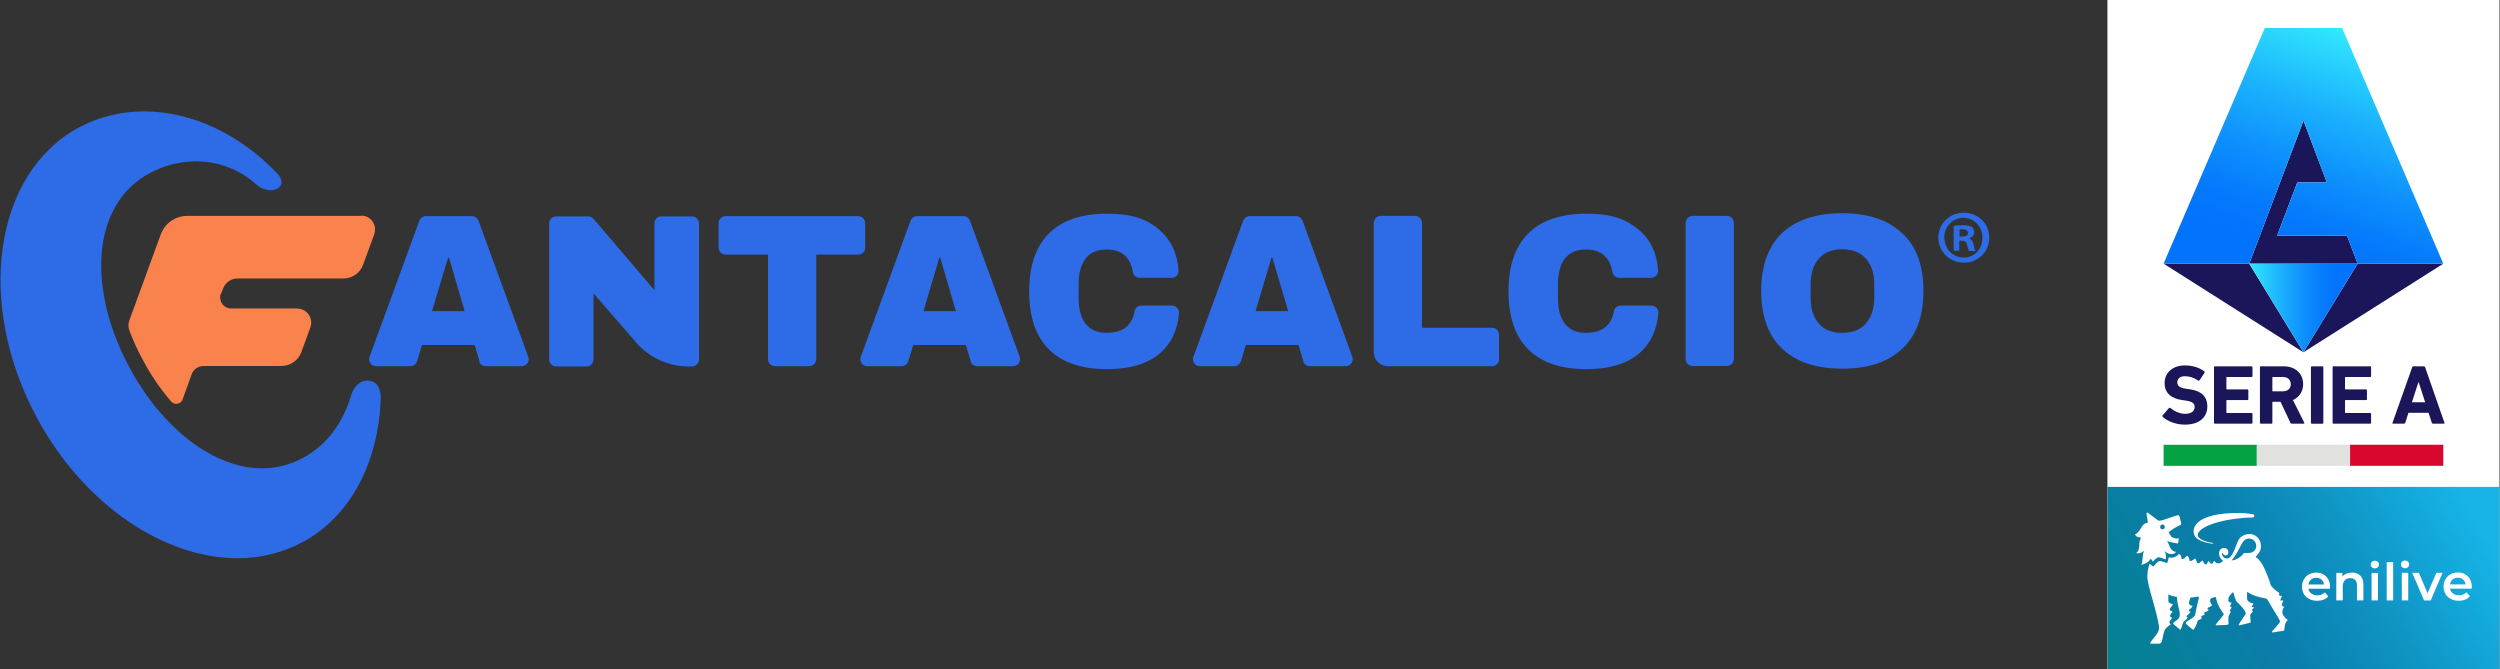 <?xml version="1.0" encoding="UTF-8"?>
<svg id="Livello_2" data-name="Livello 2" xmlns="http://www.w3.org/2000/svg" xmlns:xlink="http://www.w3.org/1999/xlink" viewBox="0 0 1026 274.7">
  <rect x="0" y="0" width="1026" height="274.7" fill="#333333" stroke="none"/>
  <defs>
    <style>
      .cls-1 {
        fill: #e1e1e0;
      }

      .cls-2 {
        fill: #fa824c;
      }

      .cls-3 {
        fill: #2e6be6;
      }

      .cls-4 {
        fill: #05a245;
      }

      .cls-5 {
        fill: #fff;
      }

      .cls-6 {
        fill: #1a1659;
      }

      .cls-7 {
        fill: url(#Sfumatura_senza_nome_6);
      }

      .cls-8 {
        fill: url(#Sfumatura_senza_nome_7);
      }

      .cls-9 {
        fill: url(#Sfumatura_senza_nome_5);
      }

      .cls-10 {
        fill: #d9062d;
      }
    </style>
    <linearGradient id="Sfumatura_senza_nome_7" data-name="Sfumatura senza nome 7" x1="923.1" y1="126.4" x2="967.57" y2="126.4" gradientUnits="userSpaceOnUse">
      <stop offset="0" stop-color="#32eafd"/>
      <stop offset=".04" stop-color="#2ee1fd"/>
      <stop offset=".29" stop-color="#1bb2fd"/>
      <stop offset=".51" stop-color="#0d8ffd"/>
      <stop offset=".69" stop-color="#057afd"/>
      <stop offset=".81" stop-color="#0273fd"/>
    </linearGradient>
    <linearGradient id="Sfumatura_senza_nome_6" data-name="Sfumatura senza nome 6" x1="978.28" y1="17.7" x2="938.62" y2="126.66" gradientUnits="userSpaceOnUse">
      <stop offset="0" stop-color="#32eafd"/>
      <stop offset=".04" stop-color="#2ee1fd"/>
      <stop offset=".29" stop-color="#1bb2fd"/>
      <stop offset=".51" stop-color="#0d8ffd"/>
      <stop offset=".68" stop-color="#057afd"/>
      <stop offset=".8" stop-color="#0273fd"/>
    </linearGradient>
    <linearGradient id="Sfumatura_senza_nome_5" data-name="Sfumatura senza nome 5" x1="838.81" y1="298.79" x2="1023.95" y2="191.9" gradientUnits="userSpaceOnUse">
      <stop offset=".04" stop-color="#038482"/>
      <stop offset=".27" stop-color="#077f9a"/>
      <stop offset=".47" stop-color="#0a7dab"/>
      <stop offset=".68" stop-color="#0f94c4"/>
      <stop offset=".92" stop-color="#16b4e7"/>
    </linearGradient>
  </defs>
  <g id="FC_logo" data-name="FC logo">
    <path class="cls-3" d="M196.79,148.2l-2-6.6h-21.6l-2,6.6c-.4,1.2-1.5,2.1-2.8,2.1h-14c-1.6,0-2.9-1.3-2.9-2.9s0-.7.2-1l20.4-55.8c.4-1.1,1.5-1.9,2.7-1.9h18.9c1.2,0,2.3.8,2.7,1.9l20.4,55.8c.6,1.5-.2,3.1-1.7,3.7-.3.1-.7.2-1,.2h-14.7c-1.3,0-2.4-.8-2.8-2.1M177.29,127.7h13.4l-6.4-21.9h-.4l-6.6,21.9Z"/>
    <path class="cls-3" d="M398.38,148.2l-2-6.6h-21.6l-2,6.6c-.4,1.2-1.5,2.1-2.8,2.1h-14c-1.6,0-2.9-1.3-2.9-2.9,0-.4,0-.7.2-1l20.4-55.8c.4-1.1,1.5-1.9,2.7-1.9h19c1.2,0,2.3.8,2.7,1.9l20.4,55.8c.5,1.5-.2,3.1-1.7,3.7-.3.1-.7.2-1,.2h-14.7c-1.3,0-2.4-.8-2.8-2.1M378.99,127.7h13.3l-6.4-21.9h-.4l-6.5,21.9Z"/>
    <path class="cls-3" d="M534.89,148.2l-2-6.6h-21.6l-2,6.6c-.4,1.2-1.5,2.1-2.8,2.1h-14c-1.6,0-2.9-1.3-2.9-2.9s0-.7.2-1l20.4-55.8c.4-1.1,1.5-1.9,2.7-1.9h19c1.2,0,2.3.8,2.7,1.9l20.4,55.8c.5,1.5-.2,3.1-1.7,3.7-.3.1-.7.2-1,.2h-14.7c-1.3,0-2.4-.8-2.8-2.1M515.39,127.7h13.3l-6.5-21.9h-.4l-6.5,21.9h.1Z"/>
    <path class="cls-3" d="M260.88,140.3l-17.3-19.9v27.1c0,1.6-1.3,2.9-2.8,2.9h-12.5c-1.6,0-2.9-1.3-2.9-2.9h0v-55.9c0-1.6,1.3-2.8,2.9-2.8h13.1c.9,0,1.6.4,2.2,1l25,29.3v-27.5c0-1.6,1.3-2.8,2.9-2.8h12.5c1.6,0,2.9,1.3,2.9,2.8v55.9c0,1.6-1.3,2.9-2.9,2.9h-1.3c-8.3,0-16.3-3.6-21.7-9.9"/>
    <path class="cls-3" d="M334.99,104.4v43c0,1.6-1.3,2.9-2.9,2.9h-14c-1.6,0-2.9-1.3-2.9-2.9v-42.9h-17.4c-1.6,0-2.9-1.3-2.9-2.9h0v-10c0-1.6,1.3-2.9,2.9-2.9h54.4c1.6,0,2.9,1.3,2.9,2.9v10c0,1.6-1.3,2.9-2.9,2.9h-17.2v-.1Z"/>
    <path class="cls-3" d="M475.88,94.4c4.6,4,7.3,9.5,7.8,16.5.1,1.6-1,3-2.6,3.1h-13.4c-1.4,0-2.6-1.1-2.8-2.5-.3-2.2-1.2-4.3-2.6-6-1.9-2.1-4.5-3.1-8-3.1-4,0-6.9,1.2-8.8,3.8-1.9,2.5-2.8,6-2.8,10.5v5.7c0,4.4.9,7.9,2.8,10.4s4.8,3.8,8.6,3.8,6.7-1,8.7-2.9c1.5-1.6,2.5-3.6,2.8-5.8.2-1.4,1.4-2.5,2.8-2.5h12.6c1.6,0,2.9,1.3,2.9,2.9s0,.1,0,.2c-.6,6.9-3.1,12.3-7.6,16.3-5.2,4.5-12.5,6.7-21.9,6.7-10.5,0-18.5-2.7-23.9-8.1-5.4-5.4-8.1-13.3-8.1-23.8s2.7-18.4,8.1-23.8,13.4-8.1,23.9-8.1,16.4,2.3,21.7,6.8"/>
    <path class="cls-3" d="M672.69,94.4c4.7,4,7.3,9.5,7.8,16.5.1,1.6-1.1,3-2.6,3.1h-13.4c-1.4,0-2.6-1.1-2.8-2.5-.3-2.2-1.2-4.3-2.7-6-1.9-2.1-4.5-3.1-8-3.1-4,0-6.9,1.2-8.8,3.8-1.9,2.5-2.8,6-2.8,10.5v5.7c0,4.4.9,7.9,2.8,10.4s4.8,3.8,8.6,3.8,6.7-1,8.7-2.9c1.5-1.6,2.5-3.6,2.8-5.8.2-1.4,1.4-2.5,2.8-2.5h12.6c1.6,0,2.9,1.3,2.9,2.9s0,.1,0,.2c-.6,6.9-3.1,12.3-7.6,16.3-5.2,4.5-12.5,6.7-21.9,6.7-10.5,0-18.5-2.7-23.9-8.1-5.4-5.4-8.1-13.3-8.1-23.8s2.7-18.4,8.1-23.8c5.4-5.4,13.4-8.1,23.9-8.1s16.4,2.3,21.7,6.8"/>
    <path class="cls-3" d="M566.69,88.6h14c1.6,0,2.9,1.3,2.9,2.9v43h28.7c1.6,0,2.9,1.3,2.9,2.9h0v10c0,1.6-1.3,2.9-2.9,2.9h-42.7c-3.2,0-5.8-2.6-5.8-5.8v-53c0-1.6,1.3-2.9,2.9-2.9"/>
    <path class="cls-3" d="M691.78,147.3v-55.8c0-1.6,1.3-2.9,2.9-2.9h14c1.6,0,2.9,1.3,2.9,2.9v55.8c0,1.6-1.3,2.9-2.9,2.9h-14c-1.6,0-2.9-1.3-2.9-2.9h0"/>
    <path class="cls-3" d="M780.69,95.7c5.8,5.4,8.7,13.3,8.7,23.7s-2.9,18.3-8.7,23.7c-5.8,5.5-14,8.2-24.6,8.2s-18.8-2.7-24.6-8.1c-5.8-5.4-8.7-13.4-8.7-23.8s2.9-18.3,8.6-23.8c5.8-5.4,14-8.1,24.6-8.1s18.8,2.7,24.6,8.2M746.39,106.2c-2.2,2.6-3.3,6.1-3.3,10.4v5.7c0,4.4,1.1,7.8,3.3,10.4s5.4,3.9,9.7,3.9,7.5-1.3,9.7-3.9c2.2-2.6,3.4-6,3.4-10.4v-5.7c0-4.4-1.1-7.8-3.4-10.4s-5.5-3.9-9.7-3.9-7.5,1.3-9.7,3.9"/>
    <path class="cls-3" d="M59.18,45.7c-9.3,0-18.6,2.2-26.8,6.6C-2.52,71.1-10.21,124.5,15.18,171.5c19.3,35.8,52.3,57.6,82.3,57.6,9.3,0,18.5-2.2,26.7-6.6,20.1-10.9,31.1-33.1,32.1-58.9,0-3.9-1.2-7.2-5.4-7.4h-.2c-3.9,0-5.9,3.9-6.6,6.1-3.3,11.2-9.9,20.3-19.7,25.6-5.2,2.8-10.9,4.3-16.8,4.3-19.9,0-40.9-16.3-54.4-41.3-17.4-32.3-15.8-66.9,8.2-79.8,5.8-3.2,12.4-4.8,19-4.9,9.1,0,17.9,3.3,24.7,9.4,1.6,1.5,3.8,2.4,6,2.5,3.8,0,6.3-3.1,2.8-6.8-15.6-16.5-35.7-25.6-54.8-25.6"/>
    <path class="cls-2" d="M148.18,88.6h-71.4c-4.8,0-9.1,3-10.8,7.6l-12.9,35.3c-.5,1.3-.5,2.8,0,4.1,1.6,4.3,3.5,8.4,5.7,12.4,3.2,6,7,11.6,11.4,16.7,1,1.2,2.8,1.4,4,.3.4-.3.7-.7.8-1.2l3.8-10.5c.9-2,2.9-3.2,5.1-3.1h31.5c3.7,0,7-2.2,8.3-5.7l3.7-10.1c1.1-3-.4-6.3-3.4-7.4-.7-.2-1.4-.4-2.1-.4h-27.1c-2.4,0-4.4-2-4.4-4.4s0-1,.3-1.5l.9-2.3c.9-2.5,3.3-4.1,5.9-4.1h43.4c3.7,0,7-2.3,8.2-5.8l4.5-12.3c1.1-3-.4-6.3-3.4-7.4-.6-.2-1.3-.3-2-.3"/>
  </g>
  <path class="cls-3" d="M816.39,97.5c0,5.8-4.5,10.3-10.4,10.3s-10.5-4.5-10.5-10.3,4.6-10.2,10.5-10.2,10.4,4.5,10.4,10.2M797.99,97.5c0,4.5,3.4,8.2,7.9,8.2s7.7-3.6,7.7-8.1-3.3-8.2-7.8-8.2-7.9,3.7-7.9,8.2M804.19,102.9h-2.4v-10.2c.9-.2,2.3-.3,3.9-.3s2.8.3,3.5.7c.5.4,1,1.2,1,2.3s-.8,2-2.1,2.4h0c1,.5,1.5,1.2,1.9,2.6.3,1.6.5,2.2.7,2.6h-2.6c-.3-.4-.5-1.3-.8-2.5-.2-1.1-.8-1.7-2.1-1.7h-1.1v4.1h.1ZM804.19,97.1h1.1c1.3,0,2.4-.4,2.4-1.4s-.7-1.6-2.2-1.6-1,0-1.3,0v2.9h0v.1Z"/>
  <g>
    <rect class="cls-5" x="864.89" y="-.05" width="160.9" height="274.8"/>
    <path class="cls-6" d="M887.57,171.04c-.14-.14-.21-.38-.03-.59l2.63-3.01c.14-.17.35-.17.52-.03,1.56,1.25,3.67,2.42,6.16,2.42s3.84-1.14,3.84-2.8c0-1.38-.83-2.25-3.64-2.63l-1.25-.17c-4.78-.66-7.44-2.91-7.44-7.06s3.25-7.2,8.34-7.2c3.12,0,6.03.94,8,2.46.21.14.24.28.07.52l-2.11,3.15c-.14.17-.31.21-.48.1-1.8-1.18-3.53-1.8-5.47-1.8-2.08,0-3.15,1.07-3.15,2.56,0,1.35.97,2.22,3.67,2.6l1.25.17c4.85.66,7.41,2.87,7.41,7.13s-3.15,7.41-9.25,7.41c-3.67,0-7.24-1.45-9.07-3.22"/>
    <path class="cls-6" d="M908.62,150.68c0-.21.14-.35.35-.35h15.1c.21,0,.35.14.35.35v3.7c0,.21-.14.35-.35.35h-10.15c-.14,0-.21.07-.21.21v4.67c0,.14.07.21.21.21h8.45c.21,0,.35.14.35.35v3.67c0,.21-.14.35-.35.35h-8.45c-.14,0-.21.07-.21.21v4.88c0,.14.07.21.21.21h10.15c.21,0,.35.14.35.35v3.7c0,.21-.14.35-.35.35h-15.1c-.21,0-.35-.14-.35-.35v-22.85Z"/>
    <path class="cls-6" d="M940.51,173.88c-.31,0-.42-.1-.52-.35l-4.05-8.62h-3.15c-.14,0-.21.07-.21.21v8.41c0,.21-.14.35-.35.35h-4.4c-.21,0-.35-.14-.35-.35v-22.85c0-.21.14-.35.35-.35h9.38c4.81,0,8,3.01,8,7.31,0,3.01-1.59,5.4-4.19,6.54l4.64,9.28c.1.21,0,.41-.24.41h-4.92ZM940.13,157.64c0-1.77-1.25-2.91-3.19-2.91h-4.15c-.14,0-.21.07-.21.21v5.44c0,.14.07.21.21.21h4.15c1.94,0,3.19-1.14,3.19-2.94"/>
    <path class="cls-6" d="M948.75,150.34h4.4c.19,0,.35.16.35.35v22.85c0,.19-.16.35-.35.35h-4.4c-.19,0-.35-.16-.35-.35v-22.85c0-.19.15-.35.35-.35Z"/>
    <path class="cls-6" d="M957.3,150.68c0-.21.14-.35.35-.35h15.1c.21,0,.35.14.35.35v3.7c0,.21-.14.35-.35.35h-10.15c-.14,0-.21.07-.21.21v4.67c0,.14.07.21.21.21h8.45c.21,0,.35.14.35.35v3.67c0,.21-.14.35-.35.35h-8.45c-.14,0-.21.07-.21.21v4.88c0,.14.07.21.21.21h10.15c.21,0,.35.14.35.35v3.7c0,.21-.14.35-.35.35h-15.1c-.21,0-.35-.14-.35-.35v-22.85Z"/>
    <path class="cls-6" d="M989.99,150.68c.07-.21.21-.35.45-.35h4.36c.24,0,.38.14.45.35l7.96,22.85c.07.21,0,.35-.24.35h-4.5c-.24,0-.38-.1-.45-.35l-1.35-4.12h-8.24l-1.32,4.12c-.07.24-.21.35-.45.35h-4.54c-.24,0-.31-.14-.24-.35l8.1-22.85ZM995.29,165.09l-2.67-8.24h-.1l-2.67,8.24h5.44Z"/>
    <rect class="cls-4" x="902.75" y="167.72" width="8.65" height="38.26" transform="translate(1093.92 -720.22) rotate(90)"/>
    <rect class="cls-1" x="941.01" y="167.72" width="8.65" height="38.26" transform="translate(1132.19 -758.49) rotate(90)"/>
    <rect class="cls-10" x="979.27" y="167.72" width="8.65" height="38.26" transform="translate(1170.45 -796.75) rotate(90)"/>
    <polygon class="cls-6" points="923.1 108.21 945.34 49.51 954.93 74.85 942.82 74.85 934.55 96.68 963.2 96.68 967.57 108.21 923.1 108.21"/>
    <polygon class="cls-6" points="945.33 144.58 1002.73 108.21 967.57 108.21 945.33 144.58"/>
    <polygon class="cls-6" points="945.33 144.58 887.94 108.21 923.1 108.21 945.33 144.58"/>
    <polygon class="cls-8" points="923.1 108.21 945.34 144.58 967.57 108.21 923.1 108.21"/>
    <polygon class="cls-7" points="945.34 49.51 954.93 74.85 942.82 74.85 934.55 96.68 963.2 96.68 967.57 108.21 1002.73 108.21 961.19 11.48 929.48 11.48 887.94 108.21 923.1 108.21 945.34 49.51"/>
    <rect class="cls-9" x="864.89" y="199.82" width="160.9" height="74.93"/>
    <g>
      <g>
        <path class="cls-5" d="M893.36,244.98c-1.03-.17-2.17-.4-3.22-.94,0,0-.25-.15-.25.08v2.11c-.12,1.05.62,1.54,1.54,1.57.7.02-.08.89-.43,1.31-.51.63-.63,1.08-.4,1.37.2.26.37,0,1.03.58-.55.73-.85,1.1-.93,1.31,0,0-.49.76.68,1.12h0c-.3.92-.78,1.09-1.03,1.62-.27.57.6,1.08.53,1.13-1.39.89-2.41,1.93-2.59,2.58-.49,1.41-.76,3.07-1.08,4.46-.1.46-.66.87-1.03.88-1.35.05-2.37,0-3.54,0-.39,0-.22-.29-.22-.29,1.24-2.25,4.07-4.1,3.61-6.89-1.23-7.48-3.4-12.31-4.63-18.85-.47-2.5.47-6.33.79-6.67.25-.27.81.97,1.7.93,0,0,1.39-1.76,2.24-2.17.66-.08,3.13.86,3.13.86.28-.05.67-1.57.8-2.34.61.17,1.66.22,2.38-.1,1.64-.72,1.57-1.29,1.83-1.27.49.05.97,1,1.01,1.61,0,0,0,.62.33.53.97-.25,1.69-1.38,2.07-1.36.4.07.8,1.08.9,1.83,0,0,.07.45.61.24.48-.19.76-.36,1.59-.97.1-.07.26,0,.28.11.44.91.48,1.77,1.02,1.82.47.05.86-.31,1.06-.54.16-.18.64-.64.82-.58s.3,1.14,1.08,1.53c.36.18.62-.09.84-.62.14-.34.48-.74.6-.72s.3.62.76.9c.39.23.85.28.91.02.14-.63.62-1.08.71-.88.14.29.34.43.63.68.35.24.6.29.98.24,1.21-.14,2.03-1.1,1.8-1.22-1.11-.6-1.53-1.81-1.61-2.65.03-.5.04-1.78,1.23-2.28.56-.24,1.49-.23,1.95.17.41.37.67.75.67,1.36,0,.5-.12,1-.56,1.24-.32.18-.89.17-1.22-.08-.3-.23-.42-.67-.67-.84h-.07c-.24.58.15,1.25.48,1.67.68.77,1.76.71,2.1.49h0c1.28-.49,2.34-3.11,2.59-3.72.5-1.23.89-2.59,1.6-3.85.62-1.1,2.16-2.35,4.59-2.35,2.07,0,4.38,1.84,4.52,4.52.12,2.28-.68,3.11-1.55,4.11-.55.63-.62.8-.41.97.66.5.82.59,1.31,1.17,2.05,2.5,2.95,5.42,4.1,8.34.29.71.41,1.53.78,2.17,1.58,2.01,3.1,2.66,3.32,2.93.14.17-.17.22-.18.69,0,.13.29.42.55.44.13,0,.82.11.69.32-.4.66-.63,1.11-.58,1.53.06.49.32-.02.98.05.16.02.22.11.14.25-.37.63-.46.99-.53,1.43-.1.3.18,1,.88.88.07-.01.14.05.12.12-.05.21-.46.39-.64,1-.39,1.33-.15,2.16.98,3.46.46.53.74.52,1.07.94h0c-1.41,1.26-1.2,3.03-1.44,4.06-.07.31-.33.34-.33.34l-4.32.68c-.35.05-.62-.08-.22-.57,1.05-1.27,2.43-2.53,3.17-3.87h0c-.12-.46-.35-.95-.68-1.49-1.41-2.29-2.72-4.42-4.04-6.74-.75-1.33-1.09-1.26-1.09-1.26-3.2-.59-5.22-1.11-7.59-2.64-.17-.05-.16.17-.16.17,0,.61-.08,2.82.17,3.2.77,1.14,2.35,1.3,2.35,1.3,0,0,0,0,0,0,0,0,.24.38-.51,1.02,0,0-.16.1-.09.24.12.3.52.32.85.25.18-.03-.11.51-.69,1.06-.14.13.04.58.24.7.06.03.07.08.03.13-.2.26-1.07.94-1.06,1.42l.17,2.87s0,.09-.04.14c-.07.08-.21.1-.21.1l-4.24,1.06c-.1.02-.24,0-.34-.13-.11-.15.04-.38.04-.38l2.6-3.93.13-.22c.16-.91-.64-1.75-1.16-2.4-.92-1.16-2.31-2.49-2.31-2.49-.78-.67-1.32-3.13-1.51-3.82-.07-.26-.34-.15-.58.07-.57.58-1.05,1.25-1.28,1.66-.2.38-.29,1.37-.24,1.55.08.29.29.75,1.3.74h0c-.09.61-.26.9-.59,1.2,0,0-.18.08-.06.2.32.31.69.53.69.53-.13.42-.33.74-.55,1.02-.64.81.24.65.24.65-.21.55-.36.89-.64,1.37-.72,1.2-.22,2.92-.34,3.79-.03.2-.28.37-.59.41l-4.43.16c-.26,0-.24-.32-.08-.5l3.05-3.73c.24-.33.01-.54-.09-.68,0,0-1.95-2.62-2.58-4.74-.25-.84-.47-1.95-.47-1.95-.66.08-2.46.33-2.33,1.27-.16.43.38,1.91.75,1.92,0,0-.03.07,0,0,0,0,.04.47-.57.66-.71.23-1.42.78-1.32,1.05.1.2.44.32.57.32v.04c-.66.91-1.32.7-1.89,1.17-.2.17-.23.51.43.51h0c-.53.57-.83.48-1.18.66,0,0-.59.22-.48.43.3.57.4.44.18.69-.3.34-.39.4-.84.55-.38.12-.65.33-.65.33-.32.34-.22.64-.43,1.18-.33.84-.85,1.91-1.42,2.62,0,0-.09.14-.23.02l-2.79-2.35c-.25-.2-.11-.52-.11-.52.28-.59.83-.77,1.4-1.12.79-.48,1.53-.93,2.23-1.74.15-.18.22-.57.22-.57.34-2.18,1.01-4.65,1.49-6.76.13-.65-.59-.5-.59-.5-.98.16-1.73.34-2.51.28-.24-.02-.3.08-.5.55-.26.59-.63,1.86-.27,2.33.61.81,1.31.5,1.29.58-.21.8-.89,1.14-1.13,1.34-.31.26-.39.44-.41.56s.04.58.72.47v.07s-.25.57-.88,1.08c-.26.21-.6.46-.72.62-.13.16-.15.53.38.52v.12s-.34.83-.97,1.16c-.21.11-.62.48-.81.86-.43.89-.91,3.28-1.29,3.02-.76-.54-2.61-2.24-2.61-2.24-.21-.17-.24-.32-.24-.32-.09-.43.88-.84,1.22-1.15.54-.5,1.34-.87,1.46-1.93.16-1.52-.35-2.94-.56-3.84-.23-.99-.61-2.82-.54-3.8.02-.18-.12-.21-.12-.21ZM915.92,229.85c-.06.06-.08.14.02.14.9,0,1.96-.48,2.82-1.02.76-.48,1.33-.9,2.16-2.04,0,0,.46.09,2.14,0,1.7-.1,2.83-1.2,2.91-2.77.1-1.91-1.69-3.61-3.7-3.05-1.42.4-1.86,1.42-2.41,2.35-.91,1.53-1.96,4.29-3.84,6.29,0,0-.04.04-.11.1M903.17,230.66c.16-.18.67-.7.82-.58.29.23.3,1.14,1.08,1.53"/>
        <path class="cls-5" d="M890.29,218.21c.89-.76,1.68-1.31,4.78-2.91.3-.15-.29-2.08-.59-3.36-.1-.44-.46-.56-.63-.52-3.97,1.03-7.5,2.9-8.29,2.09-.01-.01,0,0-.01-.01l-3.99-3.02c-.33-.25-.67-.04-.62.38.2,1.56.38,2.46.51,3.4.03.22-.01.33-.16.33-.9,0-1.77.65-2.3,1.58-.75,1.31-1.43,2.5-2.66,3.1-.07.04-.11.12-.07.19.26.5.71.79,1.17.95.5.17.74.06,1.12.25.06.03.09.1.07.17-.03.1-.09.18-.15.3-1.03,1.85.16,4.2-1.6,5.64-.09.07-.06.23.05.25,2.04.35,2.67-1.12,2.92-.85-.61,1.86-.31,2.12-.7,4.49-.09.53-.47,1.22-.13,1.12,2.65-.78,3.14-1.85,3.33-2.04.22-.22.27-.73.87.26.13.21.32.48.42.43.07.01.18-.17.22-.23.51-.74,1.16-1.15,1.88-1.48.04-.02.07-.04.11-.03.92.09,1.69.41,2.75.84.08.03.17,0,.19-.09.46-1.53-.29-2.9-.26-3.1.03-.2.13-.1.5.28.82.82,2.09.87,2.83.68.4-.1.93-.37,1.1-.64.06-.1,0-.21-.11-.23-2.26-.33-2.38-2.64-3.33-4.2-.05-.09-.1-.23-.06-.25l.71.36s3.17.68,3.3.7c.32.05.47-.31.47-.31.02-.1.23-.86.21-1.54,0-.31-.34-.49-.5-.34-.06.06-.12.13-.18.17-.08.06-.18.07-.28.04-.81-.22-1.09-.3-1.96-.66l-1.14-1.82c-.08-.23.11-.32.18-.39ZM887.44,217.25c-.49,0-.9-.42-.9-1s.41-1,.9-1c.57,0,.99.41.99,1s-.41,1-.99,1Z"/>
      </g>
      <path class="cls-5" d="M915.59,213.17c-11.33,1.83-14.98,5.48-13.21,7.41,1.29,1.4,4.91,2.25,5.48,2.17.19,0,.29.09.45.23.1.09.08.17.08.17-1.12.03-5.82-.8-7.35-2.75-2.04-2.61-1.47-10.1,18.54-9.89,1.09.01,3.08.21,5.02.52.82.13.73,1.34-.1,1.35-3.15.03-6.2.35-8.92.79Z"/>
      <g>
        <rect class="cls-5" x="979.5" y="230.67" width="2.65" height="15.75"/>
        <rect class="cls-5" x="985.69" y="235.08" width="2.65" height="11.33"/>
        <path class="cls-5" d="M987.03,230.03c-.48,0-.88.15-1.21.46-.33.3-.49.68-.49,1.14s.16.83.49,1.14c.33.3.73.46,1.21.46s.9-.16,1.22-.48c.32-.32.48-.71.48-1.18,0-.44-.16-.8-.49-1.09-.33-.29-.73-.44-1.21-.44Z"/>
        <polygon class="cls-5" points="996.26 243.49 992.73 235.08 989.97 235.08 994.84 246.42 997.57 246.42 1002.43 235.08 999.89 235.08 996.26 243.49"/>
        <path class="cls-5" d="M1014.42,240.81c0-1.16-.24-2.18-.73-3.07-.49-.88-1.17-1.57-2.04-2.06-.87-.49-1.86-.73-2.96-.73s-2.12.25-3.01.74c-.89.5-1.59,1.19-2.09,2.07-.5.88-.75,1.88-.75,2.98s.26,2.12.77,3c.52.88,1.25,1.57,2.2,2.07.95.5,2.04.74,3.29.74.98,0,1.85-.16,2.63-.47.78-.31,1.42-.77,1.93-1.38l-1.42-1.63c-.81.82-1.83,1.23-3.08,1.23-.98,0-1.79-.24-2.45-.73-.66-.49-1.06-1.15-1.22-1.98h8.89c.03-.34.04-.6.04-.79ZM1005.47,239.84c.13-.83.48-1.5,1.07-2.01.59-.5,1.31-.75,2.15-.75s1.58.25,2.16.76c.58.51.93,1.17,1.04,1.99h-6.43Z"/>
      </g>
      <path class="cls-5" d="M953.52,235.73c-.87-.49-1.85-.73-2.95-.73s-2.11.25-3,.74c-.89.49-1.58,1.18-2.08,2.06-.5.88-.75,1.87-.75,2.97s.26,2.11.77,2.99c.51.88,1.24,1.57,2.19,2.06.94.49,2.04.74,3.28.74.97,0,1.85-.15,2.62-.46.77-.31,1.42-.77,1.92-1.37l-1.42-1.63c-.8.82-1.82,1.23-3.06,1.23-.97,0-1.79-.24-2.44-.73-.66-.49-1.06-1.14-1.22-1.98h8.85c.03-.34.04-.6.04-.78,0-1.15-.24-2.17-.73-3.05-.49-.88-1.16-1.56-2.03-2.05ZM947.36,239.86c.13-.83.48-1.5,1.07-2,.58-.5,1.3-.75,2.14-.75s1.58.25,2.16.76c.58.51.92,1.17,1.04,1.99h-6.4ZM965.22,235c-.83,0-1.58.13-2.24.4-.66.27-1.21.66-1.65,1.18v-1.46h-2.51v11.28h2.64v-5.71c0-1.1.28-1.94.85-2.53.56-.58,1.33-.88,2.3-.88.86,0,1.52.25,1.99.75.46.5.7,1.24.7,2.23v6.13h2.64v-6.47c0-1.63-.43-2.87-1.29-3.7-.86-.83-2-1.25-3.42-1.25ZM975.83,230.54c-.32-.29-.73-.43-1.2-.43s-.88.15-1.2.45c-.32.3-.49.68-.49,1.13s.16.83.49,1.13c.32.3.73.45,1.2.45s.9-.16,1.22-.48c.32-.32.48-.71.48-1.17,0-.44-.16-.8-.49-1.09ZM973.29,246.41h2.64v-11.28h-2.64v11.28Z"/>
    </g>
  </g>
</svg>